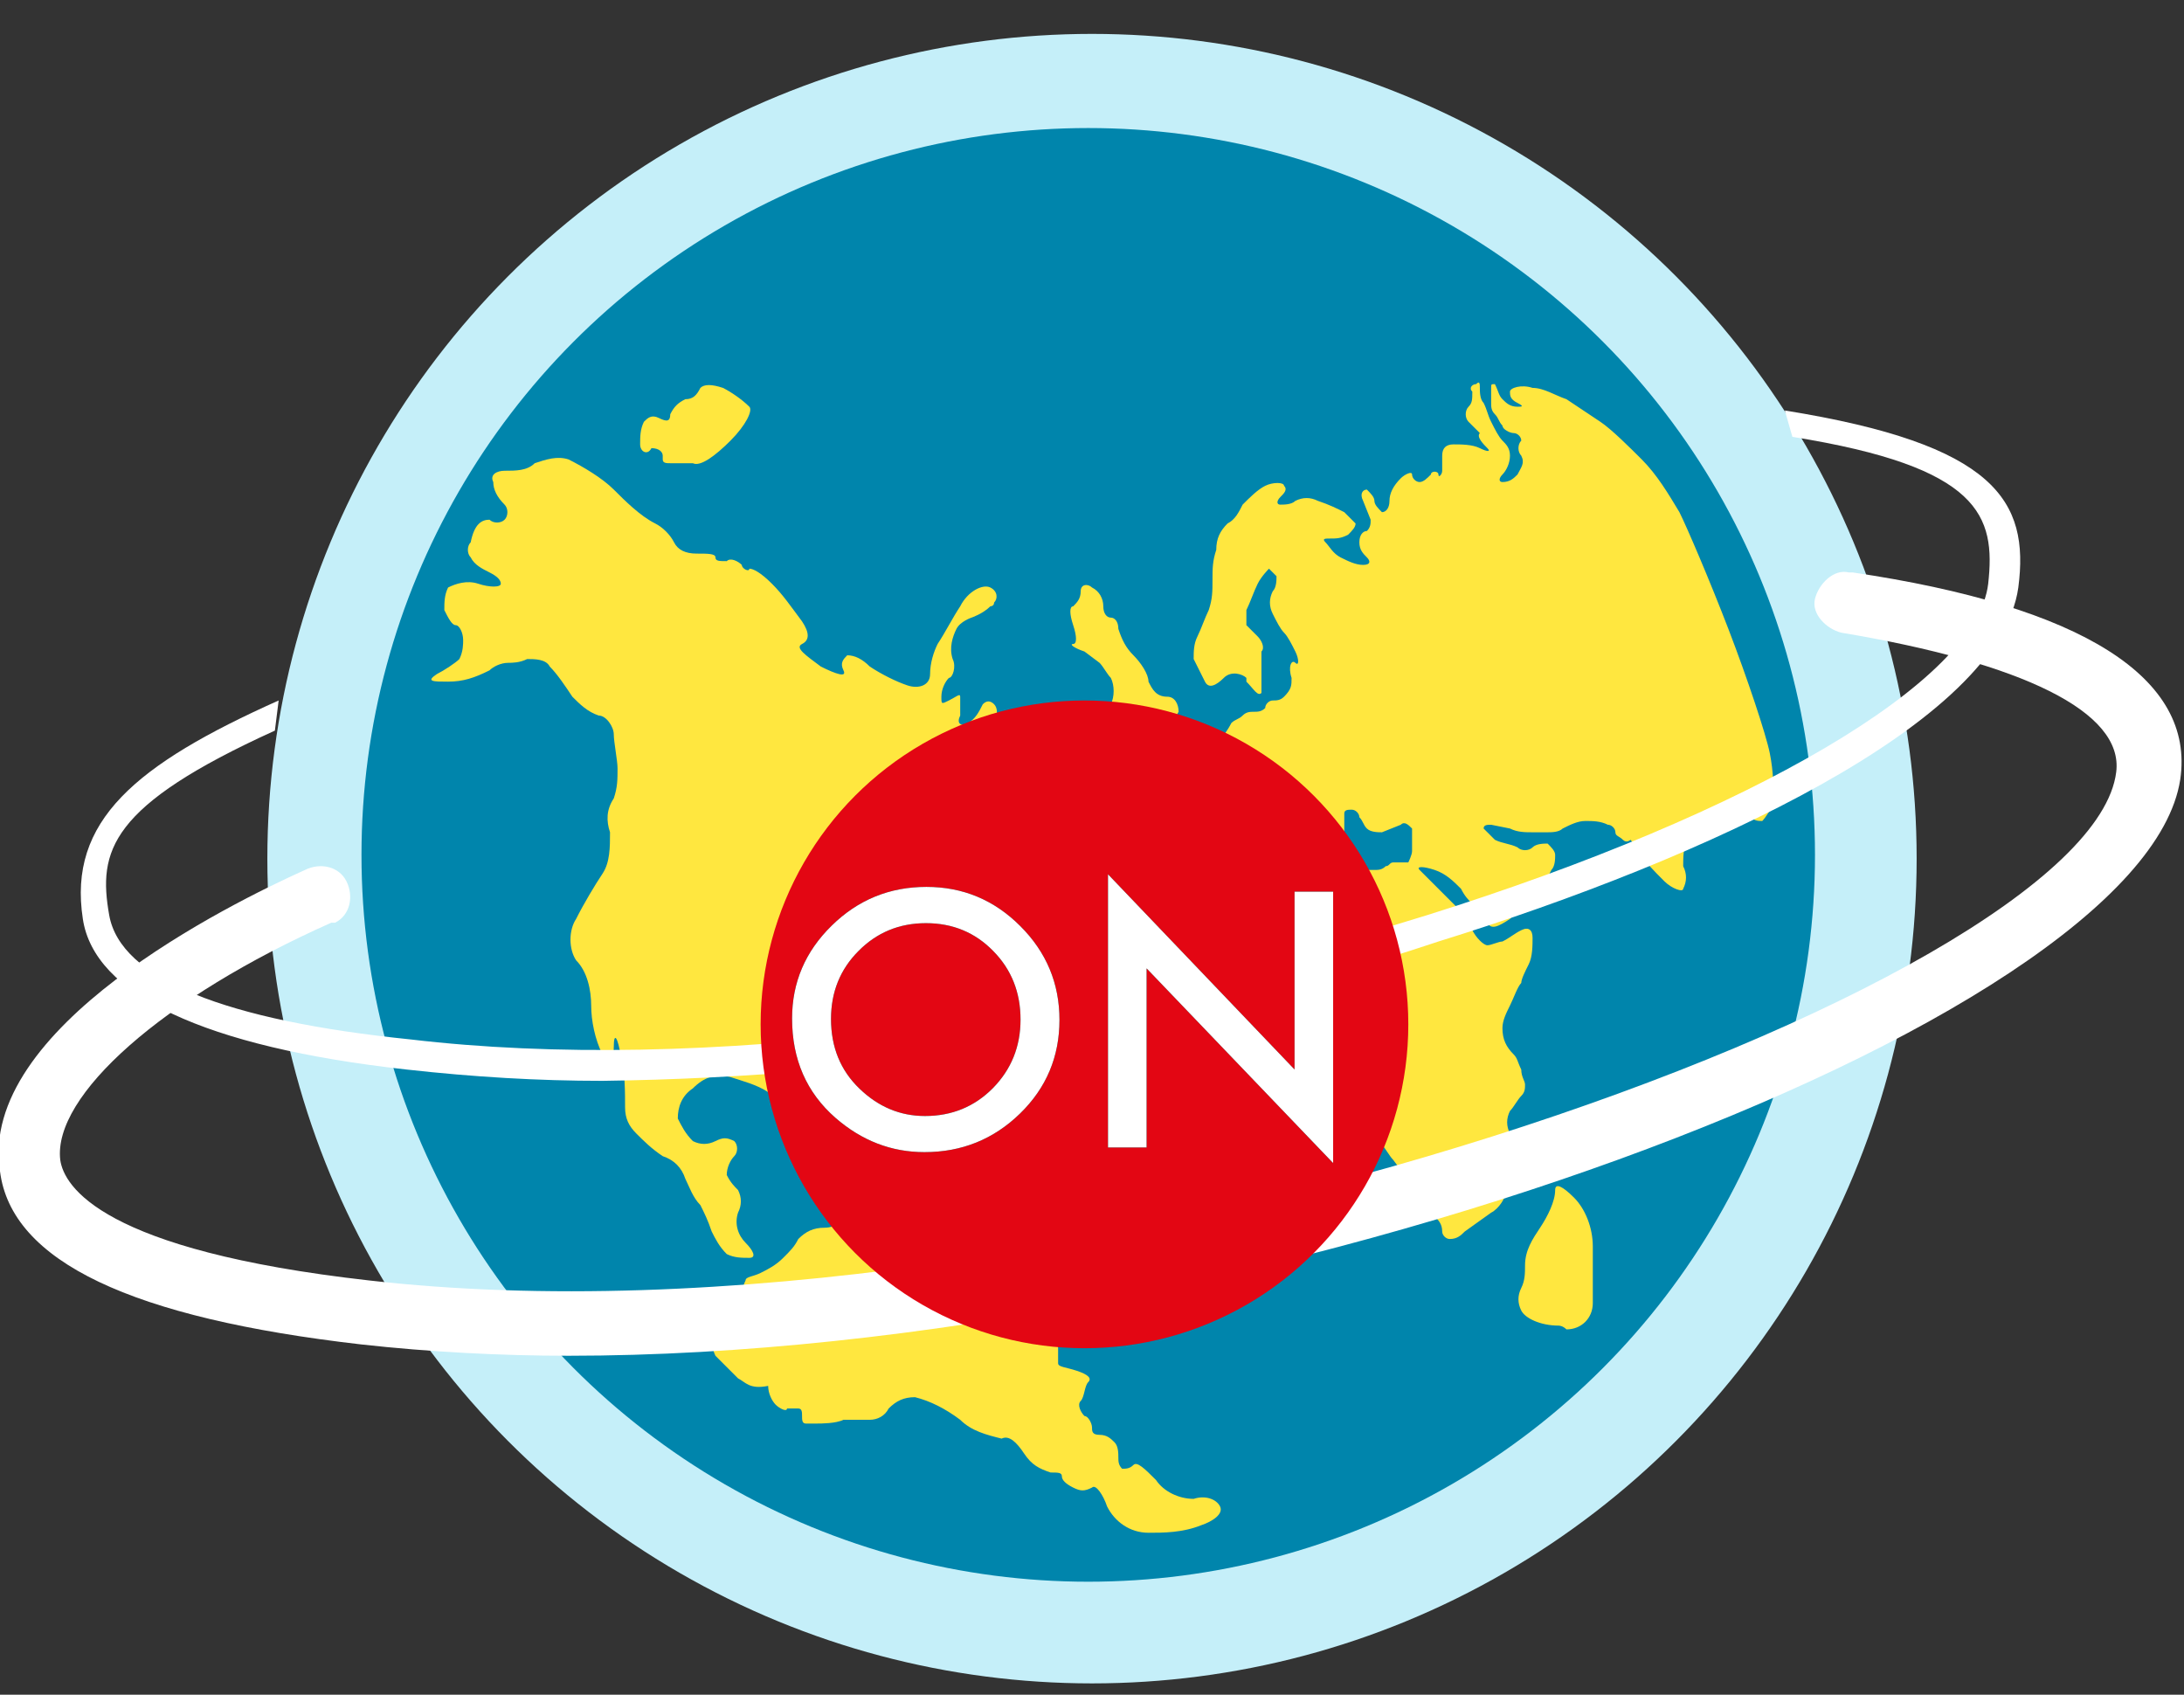 <?xml version="1.0" encoding="UTF-8"?>
<svg width="58px" height="45px" viewBox="0 0 58 45" version="1.1" xmlns="http://www.w3.org/2000/svg" xmlns:xlink="http://www.w3.org/1999/xlink">
    <rect x="0" y="0" width="58" height="45" fill="#333333" stroke="none"/>
    <!-- Generator: Sketch 63.1 (92452) - https://sketch.com -->
    <title>shuffle-on</title>
    <desc>Created with Sketch.</desc>
    <g id="Page-1" stroke="none" stroke-width="1" fill="none" fill-rule="evenodd">
        <g id="shuffle-on" transform="translate(-1, 0)" fill-rule="nonzero">
            <g id="Group">
                <circle id="Oval" fill="#C5EFF9" cx="30" cy="22.8" r="21.9"></circle>
                <circle id="Oval" fill="#0085AC" cx="29.9" cy="22.7" r="19.3"></circle>
                <path d="M14,13.8 C14.1,13.9 14.3,13.9 14.4,13.8 C14.5,13.7 14.5,13.5 14.4,13.4 L14.4,13.4 C14.2,13.2 14.1,13 14.1,12.8 C14,12.6 14.2,12.5 14.4,12.5 C14.7,12.5 15,12.5 15.2,12.3 C15.5,12.2 15.8,12.1 16.1,12.2 C16.5,12.4 17,12.7 17.3,13 C17.6,13.3 18,13.7 18.4,13.9 C18.6,14 18.8,14.2 18.9,14.4 C19,14.6 19.2,14.7 19.5,14.7 C19.8,14.7 20,14.7 20,14.8 C20,14.9 20.1,14.9 20.3,14.9 C20.4,14.8 20.6,14.9 20.7,15 L20.7,15 C20.7,15.1 20.9,15.2 20.9,15.1 C21,15.1 21.2,15.2 21.5,15.5 C21.8,15.8 22,16.1 22.3,16.5 C22.5,16.8 22.5,17 22.3,17.1 C22.1,17.2 22.4,17.4 22.8,17.7 C23.2,17.9 23.5,18 23.4,17.8 C23.3,17.6 23.4,17.5 23.5,17.4 C23.7,17.4 23.9,17.5 24.1,17.7 C24.4,17.9 24.8,18.1 25.1,18.2 C25.4,18.3 25.7,18.2 25.7,17.9 C25.7,17.6 25.8,17.3 25.9,17.1 C26.1,16.8 26.3,16.4 26.5,16.1 C26.7,15.7 27.1,15.5 27.3,15.6 C27.5,15.7 27.5,15.9 27.4,16 C27.4,16.1 27.3,16.1 27.3,16.1 C27.1,16.3 26.8,16.4 26.8,16.4 C26.8,16.4 26.5,16.5 26.4,16.7 C26.3,16.9 26.2,17.2 26.3,17.5 C26.4,17.7 26.3,18 26.2,18 C26.1,18.1 26,18.3 26,18.5 C26,18.7 26,18.7 26.2,18.6 C26.4,18.5 26.5,18.4 26.5,18.5 C26.5,18.7 26.5,18.8 26.5,19 C26.4,19.2 26.5,19.3 26.7,19.2 C26.9,19.1 27,18.9 27.1,18.7 C27.2,18.6 27.3,18.6 27.4,18.7 L27.4,18.7 C27.5,18.8 27.5,19 27.4,19.2 C27.3,19.4 27.3,19.6 27.2,19.8 C27.2,20 27.1,20.1 26.9,20.1 C26.7,20.1 26.5,20.1 26.3,20.1 C26.1,20.1 25.9,20.2 25.8,20.5 C25.7,20.8 25.4,20.9 25.2,20.8 C24.9,20.8 24.5,20.9 24.3,21.1 C24,21.3 23.8,21.6 23.8,21.8 C23.9,21.9 23.9,22.1 23.9,22.2 L23.8,22.4 C23.8,22.5 23.9,22.7 24.1,23 C24.3,23.3 24.5,23.5 24.8,23.7 C25,23.8 25,24.2 24.8,24.5 C24.6,24.8 24.6,25.1 24.7,25.2 C24.8,25.3 25,25 25.2,24.7 C25.4,24.4 25.7,24.1 25.9,24.1 C26.1,24.1 26.2,24 26.2,23.8 L26.2,23.7 C26.2,23.5 26.2,23.4 26.3,23.2 C26.4,23.1 26.6,22.9 26.6,22.7 C26.7,22.5 26.9,22.4 27.1,22.4 L27.1,22.4 C27.3,22.5 27.5,22.7 27.6,23 C27.6,23.3 27.6,23.5 27.5,23.7 C27.4,23.9 27.4,24.1 27.5,24.1 C27.6,24.2 28,24 28.3,23.8 C28.6,23.6 28.8,23.8 28.7,24.3 C28.6,24.7 28.5,25.1 28.4,25.5 C28.3,25.7 28.5,26 28.7,26.3 C28.9,26.6 29.1,26.9 28.9,27 C28.8,27.1 28.7,27.3 28.8,27.6 C28.9,27.8 28.7,28.1 28.5,28.2 C28.3,28.3 28,28.2 27.9,27.9 C27.8,27.7 27.8,27.4 27.8,27.2 C27.9,27.1 27.6,26.8 27.2,26.7 C26.8,26.6 26.6,26.6 26.7,26.8 C26.8,27 26.8,27.2 26.7,27.3 C26.6,27.4 26.6,27.5 26.7,27.6 L26.7,27.6 C26.8,27.7 26.8,27.8 26.6,27.9 C26.4,28 26.2,28 26,27.9 C25.8,27.8 25.6,27.7 25.3,27.8 C25.1,27.8 24.9,27.9 24.7,28 C24.6,28.1 24.4,28.2 24.2,28.3 C24,28.4 23.8,28.5 23.7,28.7 C23.5,28.9 23.3,29.1 23,29.1 C22.6,29.2 22.3,29.5 22.2,29.9 C22.1,30.2 21.9,30.2 21.9,29.9 C21.8,29.6 21.7,29.2 21.4,29 C21.1,28.8 20.7,28.7 20.4,28.6 C20,28.5 19.7,28.6 19.4,28.9 C19.1,29.1 19,29.4 19,29.7 C19.1,29.9 19.2,30.1 19.4,30.3 C19.6,30.4 19.8,30.4 20,30.3 C20.2,30.2 20.3,30.2 20.5,30.3 C20.6,30.4 20.6,30.6 20.5,30.7 C20.4,30.8 20.3,31 20.3,31.2 C20.4,31.4 20.5,31.5 20.6,31.6 C20.7,31.8 20.7,32 20.6,32.2 C20.5,32.5 20.6,32.8 20.8,33 C21,33.2 21.1,33.4 20.9,33.4 C20.7,33.4 20.5,33.4 20.3,33.3 C20.1,33.1 20,32.9 19.9,32.7 C19.8,32.4 19.7,32.2 19.6,32 C19.4,31.8 19.3,31.5 19.2,31.3 C19.1,31 18.9,30.8 18.6,30.7 C18.3,30.5 18.1,30.3 17.9,30.1 C17.7,29.9 17.6,29.7 17.6,29.4 C17.6,29 17.6,28.5 17.5,28.1 C17.4,27.5 17.3,27.4 17.3,27.8 C17.3,28.2 17.2,28.3 17,28 C16.8,27.6 16.7,27.1 16.7,26.7 C16.7,26.3 16.6,25.8 16.3,25.5 C16.1,25.2 16.1,24.7 16.3,24.4 C16.5,24 16.8,23.5 17,23.2 C17.2,22.9 17.2,22.5 17.2,22.1 C17.1,21.8 17.1,21.5 17.3,21.2 C17.4,20.9 17.4,20.7 17.4,20.4 C17.4,20.2 17.3,19.7 17.3,19.5 C17.3,19.3 17.1,19 16.9,19 C16.6,18.9 16.4,18.7 16.2,18.5 C16,18.2 15.8,17.9 15.6,17.7 C15.5,17.5 15.2,17.5 15,17.5 C14.8,17.6 14.6,17.6 14.5,17.6 C14.3,17.6 14.1,17.7 14,17.8 C13.6,18 13.3,18.1 12.9,18.1 C12.5,18.1 12.3,18.1 12.6,17.9 C12.8,17.8 13.1,17.6 13.2,17.5 C13.3,17.3 13.3,17.1 13.3,17 C13.3,16.8 13.2,16.6 13.1,16.6 C13,16.6 12.9,16.4 12.8,16.2 C12.8,16 12.8,15.8 12.9,15.6 C13.1,15.5 13.4,15.4 13.7,15.5 C14,15.6 14.3,15.6 14.3,15.5 C14.3,15.4 14.2,15.3 14,15.2 C13.8,15.1 13.6,15 13.5,14.8 C13.4,14.7 13.4,14.5 13.5,14.4 C13.6,13.9 13.8,13.8 14,13.8 Z" id="Path" fill="#FFE73F"></path>
                <path d="M20.6,36.6 C20.4,36.4 20.2,36.2 20,36 C19.9,35.8 19.9,35.6 20,35.5 C20.1,35.4 20.2,35.4 20.1,35.3 C20,35.2 20.1,35.1 20.2,35 C20.4,34.8 20.5,34.7 20.6,34.5 C20.7,34.4 20.7,34.2 20.8,34 C20.8,33.9 21,33.9 21.2,33.8 C21.4,33.7 21.6,33.6 21.8,33.4 C22,33.2 22.1,33.1 22.2,32.9 C22.4,32.7 22.6,32.6 22.9,32.6 C23.2,32.6 23.4,32.4 23.6,32.2 C23.7,32 23.8,31.9 24,31.8 C24.2,31.8 24.4,31.8 24.6,32 C24.8,32.1 24.9,32.1 24.8,31.8 C24.8,31.5 24.8,31.3 25,31 C25.1,30.8 25.3,30.7 25.5,30.7 C25.8,30.8 26,30.9 26.2,31.1 C26.4,31.3 26.5,31.4 26.6,31.6 C26.6,31.7 26.8,31.8 27.1,31.9 C27.4,32 27.7,32.2 27.9,32.5 C28.1,32.7 28.1,33 28,33.3 C27.9,33.5 27.9,33.8 28.1,34 C28.2,34.2 28.4,34.3 28.5,34.5 C28.7,34.7 28.8,34.9 28.9,35.1 C29,35.3 29.1,35.6 29.1,35.8 C29.1,35.9 29.1,36.1 29.1,36.2 C29.1,36.3 29.3,36.3 29.6,36.4 C29.9,36.5 30,36.6 29.9,36.7 C29.8,36.8 29.8,37.1 29.7,37.2 C29.6,37.3 29.7,37.5 29.8,37.6 L29.8,37.6 C29.9,37.6 30,37.8 30,37.9 C30,38 30,38.1 30.2,38.1 C30.4,38.1 30.5,38.2 30.6,38.3 C30.7,38.4 30.7,38.6 30.7,38.7 C30.7,38.8 30.7,38.9 30.8,39 C30.9,39 31,39 31.1,38.9 C31.2,38.8 31.4,39 31.7,39.3 C31.9,39.6 32.3,39.8 32.7,39.8 C33,39.7 33.3,39.8 33.4,40 C33.5,40.2 33.2,40.4 32.9,40.5 C32.4,40.7 31.9,40.7 31.5,40.7 C31,40.7 30.6,40.4 30.4,40 C30.3,39.7 30.1,39.4 30,39.5 C29.8,39.6 29.7,39.6 29.5,39.5 C29.3,39.4 29.2,39.3 29.2,39.2 C29.2,39.1 29.1,39.1 28.9,39.1 C28.6,39 28.4,38.9 28.2,38.6 C28,38.3 27.8,38.1 27.6,38.2 C27.2,38.1 26.8,38 26.5,37.7 C26.1,37.4 25.7,37.2 25.3,37.1 C25,37.1 24.8,37.2 24.6,37.4 C24.5,37.6 24.3,37.7 24.1,37.7 C23.9,37.7 23.6,37.7 23.4,37.7 C23.2,37.8 22.8,37.8 22.7,37.8 C22.6,37.8 22.5,37.8 22.4,37.8 C22.3,37.8 22.3,37.7 22.3,37.6 C22.3,37.5 22.3,37.4 22.2,37.4 C22.1,37.4 22,37.4 21.9,37.4 C21.9,37.5 21.7,37.4 21.6,37.3 C21.5,37.2 21.4,37 21.4,36.8 C20.9,36.9 20.8,36.7 20.6,36.6 Z" id="Path" fill="#FFE73F"></path>
                <path d="M40.5,11.9 C40.6,12 40.5,12 40.3,11.9 C40.1,11.8 39.8,11.8 39.6,11.8 C39.4,11.8 39.3,11.9 39.3,12.1 C39.3,12.2 39.3,12.4 39.3,12.5 C39.3,12.6 39.2,12.7 39.2,12.6 C39.2,12.5 39,12.5 39,12.6 C38.9,12.7 38.8,12.8 38.7,12.8 C38.6,12.8 38.5,12.7 38.5,12.6 L38.5,12.6 C38.5,12.5 38.3,12.6 38.2,12.7 C38,12.9 37.9,13.1 37.9,13.3 C37.9,13.5 37.8,13.6 37.7,13.6 C37.6,13.5 37.5,13.4 37.5,13.3 C37.5,13.2 37.4,13.1 37.3,13 L37.3,13 C37.2,13 37.1,13.1 37.2,13.3 L37.4,13.8 C37.4,13.9 37.4,14 37.3,14.1 L37.3,14.1 C37.2,14.1 37.1,14.2 37.1,14.4 C37.1,14.6 37.2,14.7 37.3,14.8 C37.4,14.9 37.4,15 37.2,15 C37,15 36.8,14.9 36.6,14.8 C36.4,14.7 36.3,14.5 36.2,14.4 C36.1,14.3 36.2,14.3 36.3,14.3 C36.5,14.3 36.6,14.3 36.8,14.2 C36.9,14.1 37,14 37,13.9 C36.9,13.8 36.8,13.7 36.7,13.6 C36.5,13.5 36.3,13.4 36,13.3 C35.8,13.2 35.6,13.2 35.4,13.3 C35.3,13.4 35.1,13.4 35,13.4 C34.9,13.4 34.9,13.3 35,13.2 C35.1,13.1 35.2,13 35.1,12.9 C35.1,12.8 34.8,12.8 34.6,12.9 C34.4,13 34.2,13.2 34,13.4 C33.9,13.6 33.8,13.8 33.6,13.9 C33.4,14.1 33.3,14.3 33.3,14.6 C33.2,14.9 33.2,15.1 33.2,15.4 C33.2,15.7 33.2,15.9 33.1,16.2 C33,16.4 32.9,16.7 32.8,16.9 C32.7,17.1 32.7,17.3 32.7,17.5 C32.8,17.7 32.9,17.9 33,18.1 C33.1,18.3 33.3,18.2 33.5,18 C33.7,17.8 34,17.9 34.1,18 C34.1,18 34.1,18 34.1,18.1 C34.3,18.3 34.4,18.5 34.5,18.4 C34.5,18.2 34.5,18.1 34.5,17.9 C34.5,17.7 34.5,17.5 34.5,17.3 C34.6,17.2 34.5,17 34.4,16.9 C34.3,16.8 34.2,16.7 34.1,16.6 C34.1,16.5 34.1,16.3 34.1,16.2 C34.2,16 34.3,15.7 34.4,15.5 C34.5,15.3 34.7,15.1 34.7,15.1 C34.8,15.2 34.8,15.2 34.9,15.3 C34.9,15.4 34.9,15.6 34.8,15.7 C34.7,15.9 34.7,16.1 34.8,16.3 C34.9,16.5 35,16.7 35.1,16.8 C35.2,16.9 35.3,17.1 35.4,17.3 C35.5,17.5 35.5,17.7 35.4,17.6 C35.3,17.5 35.2,17.7 35.3,18 C35.3,18.2 35.3,18.3 35.1,18.5 C35,18.6 34.9,18.6 34.8,18.6 C34.7,18.6 34.6,18.7 34.6,18.8 C34.5,18.9 34.4,18.9 34.3,18.9 C34.2,18.9 34.1,18.9 34,19 C33.9,19.1 33.8,19.1 33.7,19.2 C33.6,19.4 33.5,19.5 33.4,19.7 C33.4,19.9 33.3,20.1 33.2,20.2 C33.1,20.3 33,20.4 32.9,20.5 C32.8,20.6 32.8,20.6 32.9,20.7 C33,20.8 33,20.8 32.9,20.8 C32.8,20.8 32.6,20.9 32.5,20.9 C32.4,20.9 32.3,21 32.3,21.1 C32.4,21.2 32.5,21.3 32.6,21.2 C32.7,21.2 32.8,21.2 33,21.2 C33.1,21.2 33.2,21.3 33.2,21.4 L33.2,21.8 C33.2,21.9 33,22 32.8,22.1 C32.6,22.2 32.4,22.3 32.4,22.4 C32.4,22.6 32.5,22.7 32.5,22.9 C32.6,23.1 32.7,23.2 32.9,23.2 C33.1,23.2 33.3,23.2 33.4,23.1 C33.5,23 33.6,22.9 33.6,22.8 C33.6,22.7 33.6,22.6 33.6,22.5 C33.6,22.4 33.6,22.3 33.7,22.2 C33.8,22.1 33.9,21.9 33.9,21.8 C33.9,21.7 34,21.6 34.1,21.6 C34.2,21.6 34.3,21.5 34.4,21.5 C34.5,21.4 34.5,21.4 34.6,21.3 C34.7,21.2 34.8,21.3 34.8,21.4 C34.9,21.5 35,21.6 35.2,21.7 C35.4,21.7 35.5,21.8 35.7,21.9 C35.8,22 35.9,22 35.9,22 C36,22 36,21.9 35.9,21.9 C35.8,21.9 35.9,21.8 35.9,21.8 L36,21.7 C36,21.7 35.9,21.6 35.8,21.6 C35.7,21.6 35.6,21.6 35.5,21.6 C35.4,21.6 35.3,21.6 35.3,21.5 C35.2,21.4 35.1,21.4 35.1,21.3 L35.1,21.2 L35.1,21.2 C35.2,21.2 35.3,21.2 35.4,21.3 C35.5,21.4 35.7,21.4 35.8,21.5 C35.9,21.5 36.1,21.6 36.1,21.7 C36.2,21.9 36.3,22 36.4,22.1 C36.6,22.2 36.7,22.2 36.7,22.1 C36.7,22 36.7,21.9 36.7,21.9 C36.7,21.8 36.7,21.7 36.7,21.6 C36.7,21.5 36.8,21.5 36.9,21.5 C37,21.5 37.1,21.6 37.1,21.7 C37.2,21.8 37.2,21.9 37.3,22 C37.4,22.1 37.6,22.1 37.7,22.1 L38.2,21.9 C38.3,21.8 38.4,21.9 38.5,22 C38.5,22 38.5,22 38.5,22.1 C38.5,22.3 38.5,22.5 38.5,22.6 C38.5,22.7 38.4,22.9 38.4,22.9 C38.4,22.9 38.3,22.9 38.2,22.9 C38.2,22.9 38.1,22.9 38,22.9 C37.9,22.9 37.9,23 37.8,23 C37.7,23.1 37.6,23.1 37.5,23.1 C37.4,23.1 37.2,23.1 37.1,23.1 C37,23.1 36.8,23.1 36.7,23.1 C36.6,23.1 36.5,23.2 36.5,23.4 C36.5,23.5 36.5,23.6 36.5,23.7 C36.5,23.7 36.3,23.8 36.2,23.7 C36.1,23.7 35.9,23.6 35.8,23.5 C35.7,23.5 35.6,23.5 35.4,23.5 C35.3,23.5 35.2,23.5 35.1,23.5 C35,23.5 35,23.4 35,23.3 C35,23.2 35,23.1 34.9,23 C34.9,22.9 34.8,22.9 34.7,22.9 C34.6,22.9 34.5,23 34.5,23 C34.4,23.1 34.3,23.1 34.1,23.2 C34,23.2 33.8,23.3 33.7,23.3 C33.6,23.3 33.5,23.4 33.4,23.5 C33.3,23.6 33.3,23.7 33.2,23.7 C33.1,23.8 33,23.8 32.9,23.8 C32.8,23.8 32.7,23.8 32.7,23.9 C32.6,23.9 32.6,24 32.6,24.1 C32.6,24.2 32.5,24.3 32.4,24.4 C32.3,24.5 32.3,24.6 32.3,24.7 C32.3,24.8 32.3,25 32.3,25.1 L32.1,25.6 C32,25.8 32,25.9 32,26.1 C32,26.2 32,26.3 32,26.5 C32,26.6 32,26.7 32.1,26.8 C32.2,26.9 32.3,27 32.3,27.1 C32.3,27.2 32.3,27.4 32.3,27.5 C32.3,27.7 32.4,27.8 32.6,27.9 C32.8,28 32.9,28.1 33.1,28.2 C33.2,28.2 33.3,28.3 33.5,28.3 C33.6,28.4 33.8,28.4 33.9,28.4 C34.1,28.4 34.2,28.4 34.4,28.3 C34.5,28.2 34.6,28.2 34.6,28.3 C34.6,28.4 34.8,28.3 35,28.1 C35.2,27.9 35.4,27.8 35.5,27.7 C35.6,27.6 35.7,27.6 35.8,27.7 C35.9,27.8 36,27.8 36.1,27.8 C36.2,27.8 36.3,27.8 36.4,27.9 C36.5,28 36.6,28.1 36.5,28.3 C36.5,28.4 36.5,28.6 36.7,28.7 C36.8,28.8 37,28.9 37.1,28.9 C37.2,29 37.4,29.1 37.4,29.2 C37.5,29.3 37.6,29.5 37.6,29.6 C37.7,29.7 37.7,29.9 37.7,30 C37.7,30.1 37.7,30.3 37.7,30.4 C37.8,30.5 37.9,30.7 38,30.8 L38.3,31.2 C38.4,31.3 38.5,31.4 38.5,31.6 C38.6,31.8 38.7,31.9 38.8,32 L39.1,32.3 C39.2,32.4 39.3,32.5 39.3,32.7 C39.3,32.8 39.4,32.9 39.5,32.9 C39.7,32.9 39.8,32.8 39.9,32.7 L40.6,32.2 C40.8,32.1 41,31.8 41,31.6 C41,31.4 41,31.2 41,31 C41,30.9 41,30.7 41.1,30.6 C41.2,30.5 41.2,30.3 41.1,30.1 C41,29.9 41,29.7 41.1,29.5 C41.2,29.4 41.3,29.2 41.4,29.1 C41.5,29 41.5,28.9 41.5,28.8 C41.5,28.7 41.4,28.6 41.4,28.4 C41.3,28.2 41.3,28.1 41.2,28 C41,27.8 40.9,27.6 40.9,27.3 C40.9,27.1 41,26.9 41.1,26.7 C41.2,26.5 41.3,26.2 41.4,26.1 C41.4,26 41.5,25.8 41.6,25.6 C41.7,25.4 41.7,25.1 41.7,24.9 C41.7,24.7 41.6,24.6 41.4,24.7 C41.2,24.8 41.1,24.9 40.9,25 C40.8,25 40.6,25.1 40.5,25.1 C40.4,25.1 40.2,24.9 40.1,24.7 C40,24.5 39.8,24.3 39.7,24.1 C39.6,24 39.5,23.9 39.4,23.8 C39.3,23.7 39.2,23.6 39.1,23.5 C39,23.4 38.8,23.2 38.7,23.1 C38.6,23 38.8,23 39.1,23.1 C39.4,23.2 39.6,23.4 39.8,23.6 C39.9,23.8 40,23.9 40.1,24 C40.3,24.1 40.4,24.3 40.5,24.5 C40.6,24.7 40.8,24.6 41.1,24.4 L41.8,23.7 C42,23.5 42.1,23.3 42.2,23.1 C42.3,23 42.3,22.8 42.3,22.7 C42.3,22.6 42.2,22.5 42.1,22.4 C42,22.4 41.8,22.4 41.7,22.5 C41.6,22.6 41.4,22.6 41.3,22.5 C41.1,22.4 40.9,22.4 40.7,22.3 C40.6,22.2 40.5,22.1 40.4,22 C40.4,21.9 40.5,21.9 40.6,21.9 L41.1,22 C41.3,22.1 41.5,22.1 41.7,22.1 C41.8,22.1 42,22.1 42.1,22.1 C42.2,22.1 42.4,22.1 42.5,22 C42.7,21.9 42.9,21.8 43.1,21.8 C43.3,21.8 43.5,21.8 43.7,21.9 C43.8,21.9 43.9,22 43.9,22.1 C43.9,22.2 44,22.2 44.1,22.3 C44.2,22.4 44.3,22.3 44.3,22.3 C44.3,22.3 44.4,22.4 44.5,22.6 C44.7,22.9 44.9,23.1 45.2,23.4 C45.4,23.6 45.7,23.7 45.7,23.6 C45.8,23.4 45.8,23.2 45.7,23 C45.7,22.8 45.7,22.5 45.8,22.3 L46.2,21.7 C46.4,21.5 46.6,21.4 46.9,21.4 C47.1,21.4 47.3,21.5 47.5,21.7 C47.6,21.8 47.7,21.8 47.8,21.8 C47.9,21.7 48,21.5 48.1,21.4 C48.1,20.9 48.1,20.5 48,20 C47.9,19.5 47.4,18 46.9,16.7 C46.4,15.4 45.8,14 45.6,13.6 C45.3,13.1 45,12.6 44.6,12.2 C44.3,11.9 43.8,11.4 43.5,11.2 C43.2,11 42.9,10.8 42.6,10.6 C42.3,10.5 42,10.3 41.7,10.3 C41.4,10.2 41.1,10.3 41.1,10.4 C41.1,10.5 41.1,10.6 41.3,10.7 C41.5,10.8 41.4,10.8 41.3,10.8 C41.1,10.8 41,10.7 40.9,10.6 C40.8,10.5 40.8,10.4 40.7,10.2 C40.6,10.2 40.6,10.2 40.6,10.3 C40.6,10.4 40.6,10.6 40.6,10.7 C40.6,10.8 40.6,10.9 40.7,11 C40.8,11.1 40.8,11.2 40.9,11.3 C40.9,11.4 41.1,11.5 41.2,11.5 C41.3,11.5 41.4,11.6 41.4,11.7 C41.3,11.8 41.3,12 41.4,12.1 C41.5,12.3 41.4,12.4 41.3,12.6 C41.2,12.7 41.1,12.8 40.9,12.8 C40.8,12.8 40.8,12.7 40.9,12.6 C41,12.5 41.1,12.3 41.1,12.1 C41.1,11.9 41,11.8 40.9,11.7 C40.8,11.6 40.7,11.4 40.6,11.2 C40.5,11 40.5,10.9 40.4,10.7 C40.3,10.6 40.3,10.4 40.3,10.3 C40.3,10.2 40.3,10.1 40.2,10.2 C40.1,10.2 40,10.3 40.1,10.4 C40.1,10.6 40.1,10.7 40,10.8 C39.9,10.9 39.9,11.1 40,11.2 C40.1,11.3 40.2,11.4 40.3,11.5 C40.2,11.6 40.4,11.8 40.5,11.9 Z" id="Path" fill="#FFE73F"></path>
                <path d="M29.6,21.8 C29.5,21.7 29.5,21.5 29.5,21.4 C29.5,21.3 29.5,21.1 29.3,21.1 C29.2,21 29.3,20.8 29.5,20.5 C29.7,20.2 30.1,20.1 30.2,20.2 C30.4,20.4 30.5,20.7 30.5,20.9 C30.5,21.2 30.4,21.5 30.1,21.7 C30,21.9 29.7,21.9 29.6,21.8 Z" id="Path" fill="#FFE73F"></path>
                <path d="M29.5,17.1 C29.6,17.1 29.6,16.9 29.5,16.6 C29.4,16.3 29.4,16.1 29.5,16.1 C29.6,16 29.7,15.9 29.7,15.7 C29.7,15.5 29.9,15.5 30,15.6 C30.2,15.7 30.3,15.9 30.3,16.1 C30.3,16.3 30.4,16.4 30.5,16.4 C30.6,16.4 30.7,16.5 30.7,16.7 C30.8,17 30.9,17.2 31.1,17.4 C31.3,17.6 31.5,17.9 31.5,18.1 C31.6,18.3 31.7,18.5 32,18.5 C32.2,18.5 32.3,18.7 32.3,18.9 C32.2,19.1 32,19.3 31.7,19.4 L30.9,19.8 C30.7,19.9 30.6,19.8 30.7,19.7 C30.8,19.6 30.8,19.4 30.6,19.3 C30.5,19.2 30.4,19 30.5,18.7 C30.6,18.5 30.6,18.2 30.5,18 C30.4,17.9 30.3,17.7 30.2,17.6 L29.8,17.3 C29.5,17.2 29.4,17.1 29.5,17.1 Z" id="Path" fill="#FFE73F"></path>
                <path d="M18,11.8 C18,11.6 18,11.4 18.1,11.2 C18.2,11.1 18.3,11 18.5,11.1 L18.5,11.1 C18.7,11.2 18.8,11.2 18.8,11 C18.9,10.8 19,10.7 19.2,10.6 C19.4,10.6 19.5,10.5 19.6,10.3 C19.7,10.2 19.9,10.2 20.2,10.3 C20.4,10.4 20.7,10.6 20.9,10.8 C21,10.9 20.8,11.3 20.4,11.7 C20,12.1 19.6,12.4 19.4,12.3 C19.2,12.3 19,12.3 18.8,12.3 C18.7,12.3 18.6,12.3 18.6,12.2 C18.6,12.2 18.6,12.2 18.6,12.1 C18.6,12 18.5,11.9 18.3,11.9 L18.3,11.9 C18.2,12.1 18,12 18,11.8 L18,11.8 Z" id="Path" fill="#FFE73F"></path>
                <path d="M42.4,35.2 C41.9,35.2 41.5,35 41.4,34.8 C41.3,34.6 41.3,34.4 41.4,34.2 C41.5,34 41.5,33.8 41.5,33.6 C41.5,33.2 41.7,32.9 41.9,32.6 C42.1,32.3 42.3,31.9 42.3,31.6 C42.3,31.4 42.5,31.5 42.8,31.8 C43.1,32.1 43.3,32.6 43.3,33.1 C43.3,33.6 43.3,34.1 43.3,34.6 C43.3,35 43,35.3 42.6,35.3 C42.5,35.2 42.4,35.2 42.4,35.2 Z" id="Path" fill="#FFE73F"></path>
                <path d="M16.1,36 C14.3,36 12.4,35.9 10.6,35.7 C4.5,35 1.3,33.5 1,31.1 C0.4,27.3 7.1,24 9.1,23.1 C9.5,22.9 10,23 10.2,23.4 C10.4,23.8 10.3,24.3 9.9,24.5 L9.8,24.5 C5.3,26.5 2.4,29.1 2.6,30.8 C2.7,31.5 3.7,33.2 10.8,34 C29.2,36.1 56.5,26.2 57.2,20.5 C57.4,18.9 54.7,17.6 49.9,16.8 C49.5,16.7 49.1,16.3 49.2,15.9 C49.3,15.5 49.7,15.1 50.1,15.2 C50.1,15.2 50.1,15.2 50.2,15.2 C56.3,16.1 59.3,18 58.9,20.7 C57.9,27.2 34.4,36 16.1,36 Z" id="Path" fill="#FFFFFF"></path>
                <path d="M17,28.7 C15.3,28.7 13.6,28.6 11.8,28.4 C6.4,27.8 3.5,26.4 3.2,24.4 C2.8,21.8 4.6,20.3 8.4,18.6 L8.3,19.4 C3.9,21.4 3.6,22.6 3.9,24.3 C4.2,26 7,27.1 11.9,27.6 C19.5,28.5 29.6,27.2 38.9,24.3 C47.5,21.6 53.5,18.1 53.8,15.5 C54,13.7 53.6,12.4 48.6,11.6 L48.4,10.9 C54,11.8 54.9,13.3 54.6,15.6 C54.1,19.2 46.3,22.8 39.2,25 C32,27.4 24.6,28.6 17,28.7 Z" id="Path" fill="#FFFFFF"></path>
            </g>
            <circle id="Oval" fill="#E30613" cx="29.8" cy="27.2" r="8.6"></circle>
            <g id="ON" transform="translate(22, 23)">
                <g id="path-1-link" fill="#000000">
                    <path d="M0.035,4.043 C0.035,3.087 0.386,2.265 1.087,1.579 C1.785,0.893 2.624,0.55 3.603,0.55 C4.571,0.55 5.401,0.896 6.093,1.588 C6.788,2.28 7.136,3.112 7.136,4.082 C7.136,5.059 6.787,5.888 6.089,6.568 C5.388,7.251 4.542,7.593 3.55,7.593 C2.673,7.593 1.886,7.29 1.188,6.683 C0.419,6.011 0.035,5.131 0.035,4.043 Z M1.069,4.056 C1.069,4.807 1.321,5.424 1.826,5.908 C2.327,6.392 2.907,6.634 3.564,6.634 C4.276,6.634 4.878,6.388 5.367,5.895 C5.857,5.396 6.102,4.789 6.102,4.074 C6.102,3.349 5.86,2.742 5.376,2.252 C4.895,1.76 4.3,1.513 3.59,1.513 C2.883,1.513 2.286,1.76 1.799,2.252 C1.313,2.739 1.069,3.34 1.069,4.056 Z M8.425,7.47 L8.425,0.215 L13.379,5.398 L13.379,0.677 L14.404,0.677 L14.404,7.884 L9.45,2.714 L9.45,7.47 L8.425,7.47 Z" id="path-1"></path>
                </g>
                <g id="path-1-link" fill="#FFFFFF">
                    <path d="M0.035,4.043 C0.035,3.087 0.386,2.265 1.087,1.579 C1.785,0.893 2.624,0.55 3.603,0.55 C4.571,0.55 5.401,0.896 6.093,1.588 C6.788,2.28 7.136,3.112 7.136,4.082 C7.136,5.059 6.787,5.888 6.089,6.568 C5.388,7.251 4.542,7.593 3.55,7.593 C2.673,7.593 1.886,7.29 1.188,6.683 C0.419,6.011 0.035,5.131 0.035,4.043 Z M1.069,4.056 C1.069,4.807 1.321,5.424 1.826,5.908 C2.327,6.392 2.907,6.634 3.564,6.634 C4.276,6.634 4.878,6.388 5.367,5.895 C5.857,5.396 6.102,4.789 6.102,4.074 C6.102,3.349 5.86,2.742 5.376,2.252 C4.895,1.76 4.3,1.513 3.59,1.513 C2.883,1.513 2.286,1.76 1.799,2.252 C1.313,2.739 1.069,3.34 1.069,4.056 Z M8.425,7.47 L8.425,0.215 L13.379,5.398 L13.379,0.677 L14.404,0.677 L14.404,7.884 L9.45,2.714 L9.45,7.47 L8.425,7.47 Z" id="path-1"></path>
                </g>
            </g>
        </g>
    </g>
</svg>